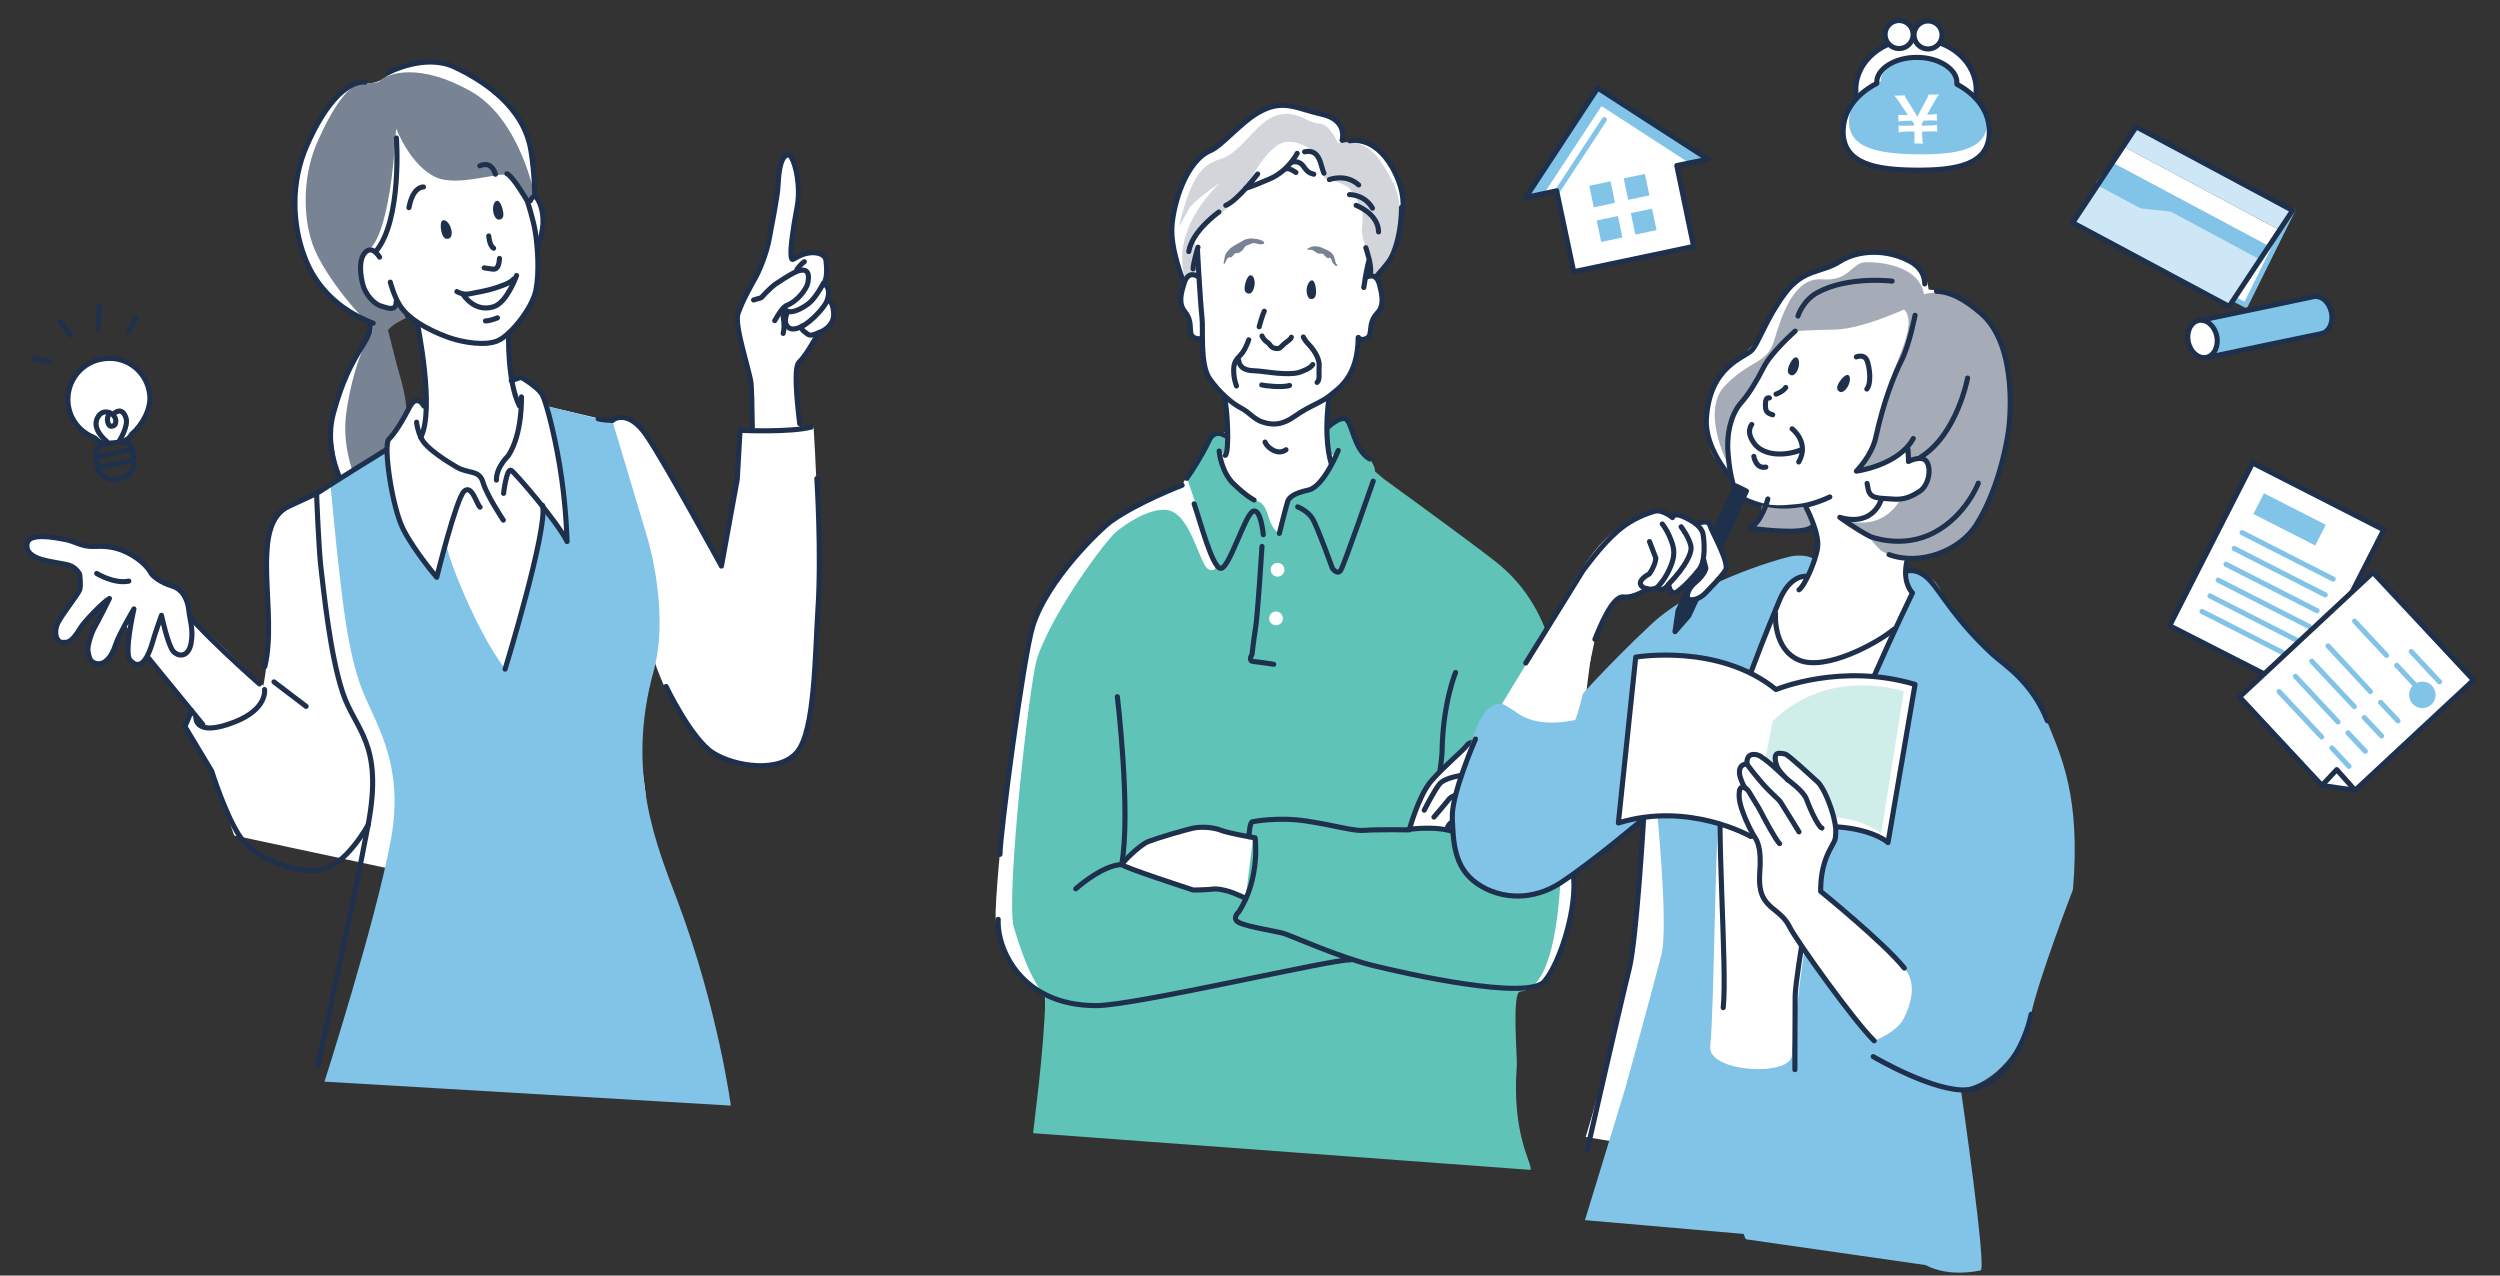 <svg version="1.1" id="レイヤー_1" xmlns="http://www.w3.org/2000/svg" x="0" y="0" viewBox="0 0 980 500" style="enable-background:new 0 0 980 500" xml:space="preserve"><rect x="0" y="0" width="980" height="500" fill="#333333" stroke="none"/><style>.st0{fill:#fff}.st3{fill:none;stroke:#1e304b;stroke-width:2;stroke-linecap:round;stroke-linejoin:round;stroke-miterlimit:10}.st4{fill:#788393}.st5{fill:#1e304b}.st6{fill:#fff;stroke:#1e304b;stroke-width:2;stroke-linecap:round;stroke-linejoin:round;stroke-miterlimit:10}.st7{fill:#a5acb7}.st8{fill:#81c4e8}.st11,.st12{fill:none;stroke:#81c4e8;stroke-width:2;stroke-linecap:round;stroke-linejoin:round;stroke-miterlimit:10}.st12{fill:#fff}.st13{fill:#cde7f6}</style><path class="st0" d="M469.7 62.3c3.1-2.9 2.2-.4 10.3-7 8.1-6.6 13.4-14.8 21.8-14.1 8.4.7 18.3 3.5 21.8 6.6 3.5 3.1 2.2 8.6 2.2 8.6s7.3-2 9.7-.7c5.4 3.1 13.2 8 14.3 20.5 1.5 18.1-9.9 32.1-9.9 32.1s3.3 5.1 2 10.3-3.5 4.2-4 8.8c-.4 4.6-4.8 5.5-4.8 5.5S532 143 528.9 147s-7.9 7.7-7.9 7.7l-.9 12.8s7-6.4 8.6-2c.8 2.2 2.6 9.7 7 13.4 4.4 3.7-.1 6.2 2.2 9.2 4.6 6.2 67.6 60.8 67.6 60.8s18.9-40.7 32.4-42.9c13.4-2.2 26.4 1.3 26.4 1.3s-15.2 23.1-22 25.8-9.5.7-11.4 4.6c-2 4-5.7 9.9-6.8 16.7-1.1 6.8-2.6 19.8-2.6 19.8s40.7-39.6 52-43.8C684.7 226.2 711 219 711 219s3.1-6 1.1-11c-.7-1.7-4.3-3.7-8.8-5.7-1.6-.7-10.8-3.4-12.5-4-7.7-2.8-8.4-3.1-8.4-3.1s-3.6-7-4.6-8.6c-3.7-5.9-10.1-7.1-8.6-25.1.7-8.5 2.9-12.6 7.9-17.2 4.1-3.8 10.8-7.8 14.3-15.6 7.7-17.4 16.5-20.7 22.7-23.1 7.9-3.1 12.8-8.1 27.1-6.4 14.3 1.8 14.8 14.3 14.8 14.3s21.4.7 28.8 22.7c2.4 7.2 4.3 19.4 3.1 30.2-3.5 32.1-17.2 45.6-23.1 48.7s-17 4.2-17 4.2l-1.1 4.6s3.7-.9 10.1 2.9c6.4 3.7 8.4 20.9 16.7 29.7s14.1 9.7 23.6 22.9c9.5 13.2-34.6 138.7-34.6 138.7l-6.4 49.8-134.5-22.2s15-49.9 17.8-68.3c3.5-22.7 4.8-56.1 4.8-56.1l-26.9 21.4s-1.5 13.5-3.3 22.2c-2.1 10.3-4.8 16.3-7.3 19.2-4.6 5.3-13.7 4-13.7 4l-1.3 44.9-165.4 4-15.9-17.2-.7-28.9s-20.2-11.6-19.4-33.9 9.2-97.1 15.4-114.5 26.9-38.3 37-43.4 21.1-9.7 21.1-9.7 8.4-15.9 12.1-19.4c1.3-1.3 5.1-.4 5.1-.4l-.9-12.8s-8.1-9.2-8.4-13.7c-.2-4.4-.4-10.3-.4-10.3s-2.7 1-4.4-1.1c-1-1.2-.8-4.8-1.5-6.6-1-2.5-2.8-3-2.9-6.8 0-2.4 1.1-7.7 1.1-7.7s-6-16.6-4-26.2c3.1-13.3 7.1-19.2 10.1-22.1zM318.9 167.1l-5.3 1.1-.7-9.5-17.8 1.1-.4 9-4.6-.2-2 23.1-5.3 29.9s-28-50-34.8-56.8c-2.9-2.9-8.4.4-8.4.4l-24.2-5.7-3.7-6.6-7.3-5.3-3.5.7-2-17.2s7.7-7.9 9.7-12.6c2-4.6 2.6-20.9 2.6-20.9s1.8-7.3 1.8-13-3.7-8.4-3.7-8.4.9-9.2-.4-15.9c-2.6-13.2-11.8-26-30.6-34.1-12.3-5.3-22.5.7-22.5.7s-5.5 4.5-8.4 5.3c-4 1.1-9.8.4-13.7 3.7-6.6 5.7-21.8 25.5-17.8 52.6s29.1 38.3 29.1 38.3l-.2 4.8s-9 11.9-13.7 29.1c-2.8 10.3 2.2 26 2.2 26s-3.6 3.6-9.2 6.4c-12.7 6.3-17.5 7.6-18.3 16.3-.6 6.3-.3 27.9-.8 42.4-.4 11.4-1.8 17-1.8 17s-6.5-6.1-15.4-14.7c-15.5-15-38.1-35.5-44.3-30.1-2 1.7-3.2 4.4-3.8 7.9-.6 3.2 5.3 7.7 10.7 14.8 10.3 13.4 24.4 31.7 24.4 31.7l-2 6.3 10.1 17.2 8.9 25.6 177.7 38s-15.4-35.7-16.3-52.4c-.4-7.4-2.8-15.5-1.8-25.5 1.3-12.6 4.8-29.5 4.8-29.5s6.3 22.1 21.8 36.1c7 6.4 19 7.1 29.5 4 6.8-2 10.4-15 11.9-31.9 3.6-38.4-.5-99.2-.5-99.2zm-161.4.7-6.4-40.5 7.7-4 4.4 3.5s3.1 16.5 3.3 21.8-.2 9.2-.2 9.2l-8.8 10z"/><path d="M524.4 56.1s-3-7.6-7.4-7.7c-4.4-.1-8.7-5.5-16.5-3.2-7.8 2.3-14.1 14.6-21.4 16.9-7.3 2.3-11.7 5.3-16.9 26.3-.2 1 4.3-7.2 4.3-7.2s2.5-3.3 11.9-9.6c0 0-19.8 17.2-13.9 37.4 0 0 3.1-1.8 5.4-.3l-.9-9.3s-2.4-5.2 2.2-9.9 14.2-9.4 17.2-15.8c3-6.3 9.9-17.8 16.1-18.1 6.2-.3 12.7 4.6 13 7.2s1.6 7 1.6 7 7.3 1.8 9.8 4c0 0 4.9 6.4 5.2 10.4s-.6 4.1-.1 7.7c.4 3.6 4.7 13.2 3.9 14.3-.7 1.1.4 3.4 5.2-2.3s8.5-22.2 2.8-32.7-9.7-17-21.5-15.1z" style="fill:#d2d6db"/><path d="M600 458.6c.7-2.8-7.5-13.5-5.4-41 .2-3.2-2-28.6 1.3-28.9 21.6-1.8 15.6-85.4 15.8-100.1.2-16.2.2-48.4-25.5-68.5-11.5-9-43.8-32.4-43.8-32.4l-3.4-2.9c.2-1.8-2.1-5-2.1-5-6.2-3.4-6.8-14.2-9.3-15.6-2.5-1.3-7.3 3.4-7.3 3.4l.2 9.6s2.3 2.8 4.1-.7c0 0-5.7 14.2-11.7 15.5-6 1.3-7.6 3-8.1 4.4s-3.3 12.6-3.3 12.6-2.5-.6-4.2-6.3c-1.7-5.7-3.2-5.8-5.6-6.8 0 0-2.8-1.4-7.9-6.2-5.1-4.9-5.8-13-5.8-13s2.7 2.8 2.9.3-.5-6.3-.5-6.3-4.2-3-6.4 2c-2.3 4.9-6.6 11.9-8.7 14.7L477 222s-1.1 2.6-3.5 1c-3.5-2.4-6.9-22.1-16.2-23.1-6.9-.7-16 5.4-19.9 8.7-4 3.3-24.7 31.1-30.8 49.3-3.2 9.6-12.4 94.7-9.2 105.5 4.7 15.8 8.4 22.4 12.4 27.3-.5 21.7-4.8 51.9-4.8 53.5" style="fill:#5fc3b7"/><circle transform="matrix(.09 -.996 .996 .09 233.329 701.946)" class="st0" cx="500.7" cy="223.3" r="2.7"/><circle transform="matrix(.09 -.996 .996 .09 213.761 718.698)" class="st0" cx="500.1" cy="242.4" r="2.7"/><path class="st3" d="M534.6 112.7c.6-4 1.2-7.5 1.9-10.1M469.4 98s1 19.2 1.8 26.7c.5 4.4-.9 18.3 3 23.8s8.7 9.6 12.2 11.4 5.1 4.5 8.7 5.6c3.6 1.1 7.2 1.4 12.7-2.5 5.5-3.9 10.4-5.3 13.6-8 3.2-2.7 10.9-7.2 11-22.6"/><path class="st4" d="M494.9 94.4s-1.2-.6-2.3-.7-1.9-.3-2.7-.2c-2.2.3-2.3.7-4 1.6s-2.8 1.6-3.3 2-2.3 2-2.5 3.6-.8 2.6-.2 2.7c.5 0 .7-2.1 1.9-2.5 1.1-.4.5.6 1.7-.9s.8-.2 2.5-1.1c1.7-.9 1.5-2.1 2.6-2.6 1.1-.4 2.5-1.3 3.7-.9.9.3 1.7.5 2.7.3 1.4-.4-.1-1.3-.1-1.3z"/><path class="st3" d="M494.7 131.7s.6 1.5 2 2.4 1.3 2.3 3.5 2.5c1.7.2 1.9-.7 3.2-1.8 1.3-1.1 2.5-1.7 2.8-2.6M489.5 133.2s-.6 2-2 4.4c-1.4 2.3-3.8 3.2-3.9 7-.1 3.8 1.1 6.7 1.1 6.7M510.9 132.1s.6 1.4 2.1 2.9 4.3 5.2 4.1 8.3c-.2 3.2.4 5.6-.8 6.6"/><path class="st3" d="M485.6 141.4s0 3.7 5.5 3.9c3.1.1 6.1.7 9.7 1s6.5.2 8.1-.2c1.6-.5 4.8-1.7 5.7-3.2M494.6 150.9c.4.2 7.9 1.2 10.9.2M469.9 108.6s-4-3.2-5.7 2.4c-1 3.3-2.5 7.7.2 11.1 4.2 5 .2 9.6 4.7 10.6 1.7.4 2.1-.5 2.1-.5M535.2 108.9s4.2-2.9 5.6 2.8c.8 3.3 2.1 7.9-.9 11-4.5 4.7-.8 9.6-5.3 10.3-1.7.3-2.1-.7-2.1-.7"/><path class="st4" d="M512.6 97.5s2.2-1.8 5.3-.5 4.4 1.8 5.1 3.8c.7 1.9.2 2.2 1.3 3.1 0 0-.3.8-1.1 0s-.9-1-1.1-1.7c-.3-.7-.8-1.6-1-1.2-.2.3-.5.5-1.5-.4-1-1-.5-1.1-1.7-1.2-1.2 0-1 .2-2.2-.6-1.2-.8-1.4-1-2.2-.9-.9 0-1.3.2-.9-.4z"/><path class="st3" d="M521.1 70.4s6.4-2.5 11.5 2.1M529 76.3s5.8-.2 9 5.3M531.6 80.5s8.7 3.2 8.8 10.4M535.4 97.1s2.5 7.1 1.8 10.3M488.4 73.7s.4.3 9.4-3.6c7.2-3.1 10.7-10 10.7-10"/><path class="st3" d="M493 68.2s-7.8 10.4-12.5 12.3M477.8 83.1s-10.6 7.5-11.8 15.5M469.6 96.9s-2 6.8-1.9 8.5M519 67.9c-1.4-2.7-1.3-9.7-7.6-8.4M515 68.3c-.8-.4-2-.1-3.9-2.9-1.9-2.9-4.7-1.8-4.7-1.8M549.4 81.3c0 8.7-2.3 17.8-5.3 21.6-2.9 3.8-4.7 5.3-4.7 5.7"/><path class="st3" d="M526.1 55s2.4-7.9-7.9-10.2c-10.3-2.3-15.4-6.4-25.4-.4-6.7 4-14 12.8-18.2 14.6-9.7 4-14.7 21-15.2 29.9-.6 8.9 4.5 21.4 4.5 21.4M529.1 55.2s9.4-2.4 16.7 10.5c5.7 10.1 4 17.3 4 17.3"/><path class="st3" d="M508 67.6s-2.8-2-3.8-1.4"/><path class="st5" d="M491.8 111.6c-.2 2-1.2 3.6-2.2 3.5-1-.1-1.9-.6-1.7-2.6.2-2 1.3-4.7 2.3-4.6 1.1 0 1.8 1.7 1.6 3.7zM515.9 114.9c-.2 2-1.1 2.4-2.1 2.3-1-.1-1.7-1.8-1.6-3.8.2-2 1.2-3.6 2.2-3.5s1.6 3 1.5 5z"/><path class="st3" d="M493.6 128.1s1.1-4.3 2-6.1M479.8 155.3c1.4 3.7 2.2 22.2.5 23.2M521 155.7c-1.6 11.4-.8 20.9.9 26.2M477.9 176.8s.7 8.2 5.8 13c5.1 4.9 7.9 6.2 7.9 6.2"/><path class="st3" d="M524.6 176.6s-5.7 14.2-11.7 15.5c-6 1.3-7.6 3-8.1 4.4s-3.3 12.6-3.3 12.6"/><path class="st3" d="M508.7 198.7s3.9 1.5 5.8 4.6c1.9 3.1 7.8 19.5 7.8 19.5s2 2.8 3.3.7 12.7-34.9 12.7-34.9M495.2 209.6s-.9-10.4-4-9.2c-3.1 1.2-9.4 22.7-12.7 22.4-3.3-.3-8-18.4-10.4-25.3M480.3 170.8s-4.2-3-6.4 2c-2.3 4.9-6.6 11.9-8.7 14.7M520.3 167.7s4.8-4.7 7.3-3.4c2.5 1.3 3.1 12.1 9.3 15.6M463.4 190.2s-17.3 6.6-27.8 14.1c-4.2 3-25.2 23-30.8 41.3-3.7 12.1-12.9 82.3-12.8 89.3M494.7 214.2s-1.7 27.5-2.6 32.5c-.8 5.1-1.3 9.8-1.3 9.8s-1.7 2.6.5 2.8c2.2.2 8 1.1 8 1.1M495.9 173.3s.6 1.9 3.4 3.3 4.8-.3 4.8-.3"/><path class="st6" d="M574.3 328.2s1.6-1.9 3.4-2 7.5-.4 7.1-3.8-6-2.2-6-2.2c1.2-.5 5.7-1.4 7.9-2.5s5.2-1.9 5.6-4.5c.4-2.6-2.8-4-2.8-4 5.1-5.8-.1-5.6-2.6-5.8s-14.2.6-14.2.6l3.2-3.2c.7-.8 2.9-4.9 2.8-7.8-.1-2.8-2.8-2.2-3.8-.7-1 1.6-9 8.2-13.9 13.9s-8.5 18.9-8.5 18.9 14.7-2.2 21.8 3.1z"/><path class="st3" d="M574.3 328.2s9.3 6.1 10.1 11M572.6 304s-6.2.9-8.2 3.2-6.1 10.4-6.1 10.4M589.5 309.3s-3.2-.4-9.8.8c-6.6 1.2-10.1 1.1-11.9 3.4-1.8 2.3-5.7 6.8-5.7 6.8M579.9 320.2s-10.5-.6-12.4 3.9"/><path class="st6" d="M491.2 328.3s-9.8-1.7-12.5-2.8c-2.7-1.1-7-1.5-10.3-1-3.3.6-15 4.1-18.3 5.4-3.3 1.3-10.1 8.1-10.3 9-.1.9 28 10 28 10s6.3-.1 7.8-.4c1.5-.2 5.3.4 9 2l3.7 1.6"/><path class="st3" d="M552.4 325.3s-13.1-.2-17.4.2c-4.3.4-11-1.8-22.5-3.6s-21.4.2-21.4.2-.7-.2-1.1 2.1c-.4 2.2-.4 3.8-.4 3.8"/><path class="st3" d="M492 328.4s2.2 16-6.5 29.2c0 0-2.9 2.5.3 4.1 3.2 1.6 14.7 3.4 17.4 4.2s21.5 9.2 34.7 12.5c13.2 3.3 61 14 67.5 6.3s13.1-29.9 11.3-42 1.4-53.1 1.4-53.1M570.6 263.6s-5 11.9-5.3 30.8c0 2.2-.8 7.5-.8 7.5M438 273.1s5.4 45.2 1.7 65.8M391.3 360.4c-.6 11.5 9 33.9 38.5 33.8 15.1 0 94-18.6 99.5-17.9M421.7 348.4s10.3-9.3 18.1-9.5"/><path class="st7" d="M746.4 121.3s-16.6 7.7-27.1 7.9c-10.5.1-15.6.7-15.6.7s-11.4 11-13 15.4-10.4 14.1-11.6 18.5-1 19.8-1 19.8-11.9-21.9-2-32.3 16.7-8.5 19.4-17.9c2.8-9.4 7.6-24.7 18.6-23.9 11 .9 11.5-6.5 17.2-6.7 5.8-.2 21.1 1.4 22.9 12.6 0 0 6.4-2.8 16.3 3.3s17.5 17.9 17.6 36.8c.1 18.9-6.6 48.1-20.5 58.1s-27.7 3.6-29.5 2.7c-1.8-.9-6.2-6.7-6.2-6.7s-9.4-5.1-10.6-6.5c0 0 14.3 6.9 23.2-6.5 0 0 10.5-2.4 11.4-7.8.9-5.4 1.2-10.3-7.7-7.6v-6.5s-11.9 9.5-20.3 10.3c0 0 7.6-5.5 11.6-29.7 1.5-10.9 13-27.7 6.9-34z"/><path class="st8" d="M803.2 284.6c-6.1-15.6-16.3-25.7-22.3-28.3-6-2.6-19.7-23.7-24.3-28.7-4.6-5-8.7-3.8-8.7-3.8.2 4.6 1.7 8.5 1.7 8.5s-29 59.6-33.4 82.2c-4.5 22.7-13.6 90.5-13.8 99.1s-33.1 6.9-32-3.5c1.7-15.2 1.8-89.3 4.5-108.5 2.6-19.1 21.1-62.7 22.4-66 4.3-10.7 10.7-9.8 10.7-9.8l2.8-6.8s-3.2-2.1-9.2-.8c-6 1.3-37.8 10.9-54.5 26.7-16.8 15.7-31.7 32.5-31.7 32.5l-26.8-1.3c-6.8-1.6-10.8 11.9-10.8 11.9s-8.9 23.3-8.5 32.5c.4 9.3.5 19.5 9.8 25.8 9.3 6.4 22.1 6.6 32.9-.5 13.1-8.7 37.4-29.3 37.4-29.3s4.7 46.2 1.9 57.6C648.4 385.7 637 427 637 427l-15.7 51.3 62.2 5.4c.3.9.6 1.6.9 2.1l70.4 10.1c9.6 5.1 21.5 2.1 21.5 2.1 2.9 1.6-7.7-71.3-7.7-71.3 13-1.2 25.1-16.4 27.6-29.1 2.5-12.7 16.4-48.9 16.4-48.9 3.1-36.3-4.8-52.5-9.4-64.1z"/><path class="st3" d="M622.2 450.8s13.5-59.3 16.4-70.8c2.9-11.4 5.7-59.1 5.7-59.1s-19.3 16.4-32.3 25c-10.8 7.2-23.6 6.9-32.9.5-9.3-6.4-9.4-16.6-9.8-25.8-.4-9.3 9.1-30.9 9.1-30.9M703.7 129.8s-9.3 8.2-12.3 14.1-5.9 10.6-8.9 14c-3.1 3.4-5.9 10.6-5.1 19.8.7 9.3 2.6 15.6 4.6 17 2 1.4 8.3 3.8 12.2 4.2s6.5 0 10.2-.3c3.7-.3 8.5-1.7 12.9-3.8M748.1 180.9s5.5-2.9 7.3.3.4 9.3-2.9 11.4-6.1 3.5-11 3c-4.9-.4-8.4.1-9.2-3.9l-.4-2.2M750.7 123.6s-2.2 11.5-5.3 17.7-7 16-10.1 30.2c-1.6 7.2-7.6 13.2-7.6 13.2s16.5-2.2 22.3-12.8M747.9 176.2c.3 3.7.2 4.6.2 4.6M771.3 148.2s-4.1 22.1-18.4 31"/><path class="st3" d="M737.5 195.6s-2.8 11.1-16.3 7.2c0 0 6.1 4.5 11.9 7.5 0 0 12.5 5.1 25-1.5 12.6-6.6 17.4-19.4 17.4-19.4"/><path class="st3" d="M740.5 217.4c12.2 4.5 27.8-1.5 34.2-11.7 10.1-16 12.7-37.4 12.7-37.4s4.5-32.3-10.9-45.5c-6.6-5.7-12.2-8.5-17.4-8.6M754.5 111.3s.4-5.5-5.7-8.8c-9.1-5-20.4-4.6-27.6 0s-14.2 2.7-21.5 12.5c-7.3 9.8-10.2 19.1-12.9 22.2-2.7 3.1-16.6 5.9-17.9 27-.7 11.3 9.1 22.3 9.1 22.3"/><path class="st3" d="M741.7 110.2s-17.3-2.1-29.3 4.5c-5.8 3.2-7.6 9.2-7.6 9.2"/><path class="st7" d="M710.1 206.7c-2.8 4.4-24.3.3-24.3.3 4.8-2 4.8-8.8 4.8-8.8s6.7 2.4 17.2.3c0 0 3 7 2.3 8.2z"/><path class="st3" d="M693 195.6s-2.4 9.4-7.2 11.4c0 0 20.3 3 24.3-.3"/><path class="st3" d="M707.8 198.5s5.5 10.3 4.7 16.1c-.8 5.8-5.4 15.5-7.3 16.6M747.7 219.3s-2.5 7.8 1.9 13.1M749.7 232.4s-29 59.6-33.4 82.2c-4.5 22.7-12.4 67.2-12.6 75.8-.1 8.6-.1 28.9-.1 28.9"/><path class="st3" d="M708.1 225.9s-6.4-.9-10.7 9.8c-1.3 3.2-19.8 46.8-22.4 66s2.2 78.1.5 93.3"/><path class="st3" d="M696 240.5s-1.1 14 9.3 18.3c10.4 4.3 30.5-6.6 37.2-12.2M796.2 397.6c-2.6 12.7-11.7 28.5-24.8 29.6-13 1.2-37.1-13-37.1-13M747.9 223.8s4-1.3 8.7 3.8c4.6 5 9.8 15.2 24.3 28.7 4.8 4.4 15.6 10.8 21.7 26.3"/><path class="st6" d="M641.2 257.6s32.5-5.6 55 12.7c0 0 25.5-10.7 54.5-2l-10.6 62s-13.1-12.5-53.8-2.4c0 0-24.2-13.9-51.9-5.3l6.8-65z"/><path d="m694.9 282.7-8.6 43.9s25.9-6.7 32.5-6.3c12.3.9 18.6 6.4 18.6 6.4l8.9-55.7c0 .1-29-10.2-51.4 11.7z" style="fill:#cfede9"/><path style="fill:#1e304b;stroke:#1e304b;stroke-width:2;stroke-linecap:round;stroke-linejoin:round;stroke-miterlimit:10" d="m662 241.4-5.4 6.2 1.2-8.2 22.7-48.9 4.1 2z"/><path class="st6" d="M665.8 205.2s3.7-1.8 4.5.8c.8 2.6 7.8 14.7 6.1 17.5-1.7 2.8-6.9 7.9-7.7 8.8-2.3 2.6-5.9 3.4-7.1 2.4 0 0-1.1-2.8 2.9-6.3 4-3.4 4.2-5.7 4.2-5.7l-1-3.9"/><path class="st0" d="M746.5 379.5c-8-10-32.8-30.1-32.8-30.1s-.2-5.8 1.5-11.2c1.6-5.4 4.1-7.7 4.3-10 .2-2.3.3-3.9-.7-7.9s-3.8-11.6-6.4-13.9c-2.6-2.3-11.3-10.5-12.6-10.8s-3.2-.7-3.7.4c-.6 1.1.1 4.2 1.3 5.9 1.2 1.7 3.4 3.8 3.4 3.8s-9.1-9.1-12-9.8c-2.5-.6-4.2.3-4 3.6 0 0-3.3-.3-2.9 3.9.3 2.3 2.1 5.5 2.1 5.5s-2-1.3-2.2 1.6c-.3 3 .6 5.8 1.6 8.4.9 2.6 3.3 7.6 4.7 9.6 1.6 2.5 2 6.4 1.9 10.3-.1 3.9-1.1 9.4 1.6 13.7s7.1 5.2 9.9 10.8 25.5 37.3 33.2 44.7c0 0 8.7-3.3 11.5-8.6 6.1-12.2 2-17.8.3-19.9z"/><path class="st6" d="M746.5 379.5c-8-10-32.8-30.1-32.8-30.1s-.2-5.8 1.5-11.2c1.6-5.4 4.1-7.7 4.3-10 .2-2.3.3-3.9-.7-7.9s-3.8-11.6-6.4-13.9c-2.6-2.3-11.3-10.5-12.6-10.8s-3.2-.7-3.7.4c-.6 1.1.1 4.2 1.3 5.9 1.2 1.7 3.4 3.8 3.4 3.8s-9.1-9.1-12-9.8c-2.5-.6-4.2.3-4 3.6 0 0-3.3-.3-2.9 3.9.3 2.3 2.1 5.5 2.1 5.5s-2-1.3-2.2 1.6c-.3 3 .6 5.8 1.6 8.4.9 2.6 3.3 7.6 4.7 9.6 1.6 2.5 2 6.4 1.9 10.3-.1 3.9-1.1 9.4 1.6 13.7s7.1 5.2 9.9 10.8 25.5 37.3 33.2 44.7"/><path class="st3" d="M683.9 308.7s1.1.6 1.9 2c.8 1.5 3.4 5.4 4.6 7.8 1.2 2.4 5.9 11.1 7.2 12.2M684.7 299.3s.8 1.5 5.2 6.7 7.1 6.9 8.2 8.6c.8 1.2 7.1 11.5 7.1 11.5M700.7 305.6s6.3 4.5 7.4 7.6c1.1 3.1 4.6 11 6.1 11.4M702.5 168.1s7 5.3 2.6 13"/><path class="st3" d="M686.7 166.4s-2.6 2.8 1.1 7.6 12.2 4.9 18.6 2.2M687.5 178.9s.7 5 4.7 4.2M693.6 156s-1.3-.6-1.5 1.7c-.3 3.7.6 4.2 2.8 4.9"/><path class="st5" d="M724.5 151.2c-.9 1.8-2.4 2.9-3.3 2.4-.9-.5-1.5-1.3-.6-3.1s2.9-3.9 3.9-3.5c.9.6.9 2.4 0 4.2zM705 144.1c-.5 1.9-1.8 3.3-2.8 3-1-.3-1.7-1-1.2-2.9s2.1-4.4 3.1-4.1c1.1.2 1.4 2 .9 4z"/><path class="st3" d="M696.2 154.5s2.7-.9 3.8-2.6M727.7 139.9s3.1-1.3 4.2 1.5c1.1 2.9 1.7 8.9-.1 11.1"/><path class="st0" d="M645.8 230.8s-5 3.7-9.4 3.2-9.4 12.2-11.2 16.6c0 0-5.4 26.7-7.7 31.6 0 0-13.6 3.5-22.1-2.3-7.9-5.4-6.8-3.7-6.8-3.7l32.1-52.7c5.6-7.4 9.8-12.3 14.7-16.3 4.9-3.9 10.3-5.9 13.3-6.7 3-.8 6.9 2.5 6.9 2.5s.4-2.1 4.2-.4c3.8 1.7 7.3 4 7.8 6.9s1.1 10.5-1.6 13.9c-4.9 6.2-8.6 8.7-8.6 8.7s-2.4 1.9-3.3-2.8c0 0-2 2.4-3.3 1.8l-1.3-.6s-2.8 1.4-5.4-.2c-2.6-1.6 0-4 2.4-5.2 0 0 2.3-3 2.6-6.2l-2.5-6.5"/><path class="st3" d="m598.1 259.9 22.6-36.5c5.6-7.4 9.8-12.3 14.7-16.3 4.9-3.9 10.3-5.9 13.3-6.7 3-.8 6.9 2.5 6.9 2.5s.4-2.1 4.2-.4c3.8 1.7 7.3 4 7.8 6.9s1.1 10.5-1.6 13.9c-4.9 6.2-8.6 8.7-8.6 8.7s-2.4 1.9-3.3-2.8c0 0-2 2.4-3.3 1.8l-1.3-.6s-2.8 1.4-5.4-.2c-2.6-1.6 0-4 2.4-5.2 0 0 2.3-3 2.6-6.2l-2.5-6.5"/><path class="st3" d="M645.8 230.8s-5 3.7-9.4 3.2-9.4 12.2-11.2 16.6M649.5 230.4s2.8-2.7 4.7-6.8c1.9-4.1 2.7-7.1 1-11.5-1.6-4.4-3.6-6.7-3.6-6.7"/><path class="st3" d="M659 206.5s3.5 4.6 3.9 8.1c.2 2.1-1.8 7.2-8.9 14.5M76.8 281.3s-.5 7.9 15.2 1.7c13-5.1 11.7-12.7 11.7-12.7M107.4 267.3l12.6 9.6"/><path class="st4" d="M152.1 129.4c1.9-2.5 7-4.7 7-4.7l-2.7-5.2s-1.8 2-5.3 1.4c-3.4-.5-9-4-9.7-10.3s-1.4-10.5 1.7-11.7c3.1-1.2 9.7-8 12.2-48.5 0 0 5.6 14.7 15.8 19.2 8.4 3.7 25.7-2.5 27.6-.9s8 10.7 8 10.7.9-3.3 3.2-1.4c0 0-5.5-31-25.3-42.2s-32.7-7.5-36.2-3.6l-5.4.7s-6.7-4.2-18.7 23c-6.2 14.2-5.4 31.5-1 41.8 5 11.8 18.6 27.5 21 28.5 0 0 4.5.2 0 7-3.8 5.7-7.2 18.4-8.6 29-2.7 20.9 10.7 39.1 10.7 39.1s6.5-4.6 11.1-22.3 0-28.5-1.8-35.4l-3.6-14.2z"/><path class="st3" d="M157.5 178.5c-4.6 17.6-16.1 22.6-16.1 22.6s-16.2-18.7-10.7-39.1c3.3-12.3 7.1-19.4 10.7-25.3 3.4-5.4 4.4-7.8 3.4-10.2"/><path class="st0" d="M166.2 159.2s-2.8-5.2-5.7.5c-2.9 5.7-5.9 10.3-8.1 12.5-2.2 2.2 1.2 26.6 5.7 35.3 4.5 8.8 13.1 18.8 13.1 18.8s7.6-30.7 10.7-33.7c3.1-3 5.1 5.5 6.3 6.2"/><path class="st8" d="M127.2 424s19.8-61.8 25.9-94.1-7.3-47.5-12.3-62.7c-5-15.1-6.8-35-7.8-43s-3.5-34.6-3.5-34.6c6.4-4.3 21.9-13.4 21.9-13.4s3.2 20.6 4.7 27.6 15.1 22.4 15.1 22.4l4-16.2c-4.2-1.9 10.9 37.1 22.8 52.2 0 0 16.8-54.9 14.7-64.2l9.6 14.1s-2.1-30.8-8.2-53c0 0 18.3 4.5 20.4 5.1 2.1.5 5.5.6 5.5.6s9.3 30.9 13.6 45.4c4.3 14.5 7.2 36.4 2.7 52.6-11.2 40.2 1.2 68.8 9.5 90.9 15.7 42 20.7 79.7 20.7 79.7"/><path class="st6" d="M313.5 166.1c-1.4-11.3-2.2-22.2-.3-24.1 3.9-3.8 7.1-11.3 8.1-11.7s5.8-2.5 5.5-7.6-2.5-5.1-2.5-5.1c1.7-5.4-1.5-6.4-1.5-6.4 1.6-2.1 1.3-6 1-9-.3-3-4.9-3.9-8.9-2.5s-4.5 3.4-4.8.6.7-10.4 2.4-19.3-1.4-20.6-3.6-20.3c-2.3.3-3.6 4.4-3.9 12-.2 4.3-2.3 14.5-3.4 20.6s-3.9 12.8-5.6 15.8c-1.7 3.1-4.8 8.4-6.7 13.8-1.6 4.6 4.6 22.6 5.1 27.3.2 1.7.4 8.7.5 17.3"/><path class="st3" d="m295.4 117.6 3-.9s3.5-3.9 5.7-5.4c4.5-3 7.8-5 9.6-5.3 1.8-.4 3.9 0 3 4.8-.5 2.6-4.3 7.5-8.5 9-1.7 1.1-2.8 3-4.5 5.9"/><path class="st3" d="M306.7 122.3s1.2 5.5.3 8.4M322.7 111.2s-2.9 5.5-5.5 7.6c-2.6 2.1-5.6 3.4-7.3 3.4-1.7.1-2.4-1.3-2.4-1.3"/><path class="st3" d="M308.6 122.6s-1.3 2.6-.4 4.6c.9 2 2.9 2.4 6.3.7 3.9-2.1 8.9-7.7 9.8-10.2"/><path class="st3" d="M314.4 127.8s-.7 1.1.9 2.2c1.7 1.1 1.6 2.3 5.9.3M312.4 105.6s1.3-1.9 2.9-3"/><path class="st6" d="M101.7 268.1s-25.5-22.3-32.5-32.7C62.2 225 50.9 249 50.9 249s21.6 26.5 28.6 35"/><path class="st6" d="M59.1 224.5s-1.6-3.4-7.2-6.8c-5.6-3.3-9.9-3.7-14.9-3.5-5 .2-7.1-1.8-11.3-2.7-4.2-.8-14-2.7-15 1.3s3 5.7 5.6 6.5 7 1.4 9.8 2c2.9.6 4.3 2.4 5.1 3.7 0 0 .6 4 .1 6s-7.9 10.8-9 14.1c-1.2 3.4 0 6.6 2 6.7 2.1.1 3.6.4 7.2-5.6 1.4-2.4 9-10.3 11.4-11.6 0 0-4.2 8.5-5.7 11.1-1.3 2.1-3.1 7.7-2.7 9.6.4 1.9.5 4.2 3.2 4.8 2.6.6 5.6-1.2 7.7-7.6 1.2-3.7 6.3-12.4 7.1-13.8 0 0-4 17.4-1.5 20.1 4.5 4.9 7.3-2.1 8.7-6.7 1.3-4.6 2.8-8.5 3.6-10.9 0 0 2.5 11.7 4.6 14.1 2.2 2.4 6 2.2 7-3.1s-.5-9.3-.9-13.1c-.4-3.7-2.2-8.1-6.6-9.4s-7.8-4-8.3-5.2z"/><path class="st3" d="M37.9 224.8s6.8 4.2 12.6 3M148.8 100.8s-2.8-4.8-5.6-1.9-1.9 9.3-.9 12.9c1 3.6 4.3 7.4 7.1 8.2 2.8.8 5.9 2.2 5.9-1.8"/><path class="st3" d="M155.4 54.1s2.3 32.1-8.1 44.5M198.7 68.1c2.5 1.1 8 10.7 8 10.7s2.4 7.2 3.2 12.5 1.6 15.1.2 22.3c-1.4 7.2-9.7 17.4-14.6 19.8s-13.8.8-18.7-.8-15.3-6-19.6-12.2c-2.7-3.8-4.2-9.8-4.2-9.8"/><path class="st3" d="M207.9 78.7s1.2-3.2 2.8-.7 2.6 6.9 2 11.3c-.6 4.4-2 7.9-2 7.9M152.3 28.4s14.1-7.5 25.7-2.2c11.6 5.4 27.3 15.7 30.1 32.7 1.5 9.2 1.5 17.6 1.5 17.6M146.3 126.7c-2.4-1.1-19.5-6.6-26.8-25.7-5.1-13.3-5.5-29.6.7-43.8 11.9-27.2 22.8-25 22.8-25M166 73.3s-4.1-.4-5.7 8.1M188.1 65s4.4-2.4 6.1 3.3M189.8 105s2.1.3 3.3.5c1.3.1 1.7-.4 2.2-1.4.4-1 .5-2.8.5-2.8M201.3 109.4c-1.1 1.6-5.6 3-7.8 3.7s-6.7 1.6-9.5 2.1c-2.7.5-4.9-.9-4.9-.9"/><path class="st3" d="M202.5 108s-3.7 10.5-8.9 12.2c-5.8 1.9-10-1.7-12.1-4.8M190.3 125.8s1.5.1 4.7-1.2M163.6 126.8s7 33.8 1.3 44.7M199.4 130.6s-.7 18.6 4.2 28.5"/><path class="st3" d="M204.4 155.6s.5 14.5-5.2 23.1c0 0-4.7 4.4-4.6 9.5"/><path class="st3" d="M197.4 193.4s1.2-10.2 3-9c1.8 1.2 18.3 20.4 21.9 27.9 0 0-.3-11.8-2.1-24.5-1.7-12.7-5.9-30.6-7.9-33.5s-8-6.4-8-6.4l-3.9 1.3M166.2 159.2s-2.8-5.2-5.7.5c-2.9 5.7-5.9 10.3-8.1 12.5-2.2 2.2 1.2 26.6 5.7 35.3 4.5 8.8 13.1 18.8 13.1 18.8s7.6-30.7 10.7-33.7c3.1-3 5.1 5.5 6.3 6.2M151.4 176.3s-20.9 12.9-27.3 17.2c0 0 .8 21.9 1.8 29.9s3.4 32.8 8.4 48c5 15.1 16.1 19.7 10 52s-19.7 94.3-19.7 94.3M234.5 164.2c2.1.5 5.5.6 5.5.6"/><path class="st3" d="M198 262.3s16.8-54.9 14.7-64.2M124.1 193.4s-6 2.9-10.7 5c-16.2 7.2-4.3 41.4-9.6 62.9M75.1 278.6l-2.6 6.2L83 302.3s5 16.1 10.7 25.1 21.3 14.8 31.5 13.7c10.1-1.1 19.2-17.9 19.2-17.9M320.2 187.6s1.9 29.3.4 51.8c-1.1 17.5-1.2 46.5-7.9 55.1-6.7 8.7-24.5 6.1-33.1.7-8.6-5.4-18.5-26.1-18.5-26.1M240 164.8s6-5.2 13.7 6.3c7.7 11.5 29.1 50.8 29.1 50.8l6.2-34 1.1-19.2s19.9.9 27.9-1.3M197.3 203.9s-6.6-9.9-8-14.9c-1.4-4.9-5.7-3.2-10.3-5.9-4.6-2.7-10-6.3-12.6-9.4s-3.1-8.2-3.1-8.2"/><path class="st5" d="M176.7 89.3c.7 2 .4 3.8-.7 4.2-1 .3-2 .2-2.7-1.8s-.8-5 .3-5.3c1.1-.4 2.4.9 3.1 2.9zM197.3 83.4c.2 2.1-.6 2.6-1.7 2.7-1.1.1-2.1-1.5-2.3-3.5-.2-2.1.5-3.8 1.6-3.9s2.1 2.6 2.4 4.7z"/><path class="st3" d="M191.6 92.5s.2 3.7 1.9 4.8"/><path class="st0" d="m626.3 34.5-28.2 42.9 12.1-2.6 6.7 31.7 47-9.9-6.6-31.7 12.2-2.5z"/><path class="st8" d="m662.2 63.9 7.3-1.5-43.2-27.9-28.2 42.9 7.2-1.6 22.5-34.2z"/><path class="st11" d="m610.2 75.4 18.7-28.5"/><path class="st3" d="m626.3 34.5-28.2 42.9 12.1-2.6 6.7 31.7 47-9.9-6.6-31.7 12.2-2.5z"/><path transform="rotate(-11.875 627.908 76.212)" class="st8" d="M623.8 71.9h8.5v8.6h-8.5z"/><path transform="rotate(-11.875 641.364 73.386)" class="st8" d="M637.3 69h8.5v8.6h-8.5z"/><path transform="rotate(-11.875 630.766 89.817)" class="st8" d="M626.7 85.5h8.5v8.6h-8.5z"/><path transform="rotate(-11.875 644.221 86.99)" class="st8" d="M640.1 82.6h8.5v8.6h-8.5z"/><path transform="rotate(27.013 892.484 226.513)" class="st0" d="M863.6 190.7h57.7v71.6h-57.7z"/><path transform="rotate(27.013 892.484 226.513)" class="st3" d="M863.6 190.7h57.7v71.6h-57.7z"/><path transform="rotate(27.013 897.612 203.648)" class="st8" d="M883.9 199.1h27.2v9.1h-27.2z"/><path class="st11" d="m878.9 208.8 35.7 18.2M875.8 215l35.7 18.2M872.6 221.2l35.7 18.2M869.5 227.4l35.7 18.2M866.3 233.6l35.7 18.2M863.2 239.7l35.7 18.2"/><path class="st6" d="m923.2 309.8-13-1.9-32.3-34.7 52.3-48.8 39.4 42.2z"/><path class="st11" d="m912.6 253.2 16.6 17.9M933.2 275.3l6.8 7.3M906.2 259.2l16.7 17.8M926.8 281.3l6.8 7.2M899.8 265.1l16.7 17.9M920.4 287.3l6.8 7.2M893.4 271.1l16.7 17.8M914.1 293.2l6.7 7.2M923 243.5l12.5 13.4"/><path class="st3" d="m910.2 307.9 5.8-6.2 7.2 8.1"/><circle transform="rotate(-42.986 949.566 272.438)" class="st8" cx="949.6" cy="272.4" r="5.2"/><path class="st11" d="m945.2 255.4 11.1 11.9M939.5 260.8l11.1 11.9"/><ellipse transform="matrix(.009 -1 1 .009 709.106 786.239)" class="st6" cx="751.4" cy="35.2" rx="20" ry="23.6"/><path class="st0" d="M767.1 33v-.7c0-5.1-6.9-9.8-15.6-9.8-8.6-.1-15.7 4.5-15.8 9.5v.7c-7.9 4.1-13.1 10.6-13.2 18.7-.1 12.8 12.7 15.2 28.5 15.3 15.8.1 28.7-2 28.8-14.8.2-8.1-4.9-14.7-12.7-18.9z"/><path class="st8" d="M766.9 32.1v-.6c0-4.3-6.6-8.2-14.7-8.3-8.2-.1-14.8 3.8-14.9 8v.6c-7.5 3.4-12.4 8.9-12.5 15.7-.1 10.8 12 12.8 27 13 15 .1 27.1-1.7 27.2-12.5.1-6.8-4.8-12.4-12.1-15.9z"/><path class="st0" d="M750.4 56.2c.1-.9.1-1.9.1-3.1l-.1-1.6-3.6.1c-1.1 0-1.7.1-2.5.3l-.1-2.7c.8.1 1.4.1 2.5.1l3.6-.1v-.7l-.8-1.2-2.8.1c-1.1 0-1.7.1-2.5.3l-.1-2.7c.8.1 1.4.1 2.5.1h1.3l-3.5-5.2c-.7-1.1-1.4-2-1.8-2.4l4.1-.1c.2.7.5 1.2 1.2 2.3l3.7 6 3.3-6.2c.6-1.1.9-1.8 1.1-2.4l4.1-.1c-.3.4-1.2 1.8-1.6 2.5l-3.1 5.4h1.3c1.1 0 1.7-.1 2.5-.3l.1 2.7c-.8-.1-1.5-.1-2.5-.1l-2.8.1-.7 1.3v.7l3.5-.1c1.1 0 1.7-.1 2.5-.3l.1 2.7c-.8-.1-1.5-.1-2.5-.1l-3.5.1.1 1.6c0 1.4.1 2.1.3 3.1l-3.4-.1z"/><path class="st3" d="M767.1 33v-.7c0-5.1-6.9-9.8-15.6-9.8-8.6-.1-15.7 4.5-15.8 9.5v.7c-7.9 4.1-13.1 10.6-13.2 18.7-.1 12.8 12.7 15.2 28.5 15.3 15.8.1 28.7-2 28.8-14.8.2-8.1-4.9-14.7-12.7-18.9z"/><circle transform="matrix(.009 -1 1 .009 724.146 758.215)" class="st6" cx="744.8" cy="13.6" r="5.5"/><circle transform="matrix(.009 -1 1 .009 735.292 769.68)" class="st6" cx="756.1" cy="13.7" r="5.5"/><path class="st12" d="m898.7 82.5-18.4 37.1-4.8-2.5"/><path class="st13" d="m812.5 87.3 61.3 32.8 15.1-22.8-61.3-32.8zM898.7 82.5l-61.3-32.8-5.1 7.7 61.3 32.8z"/><path class="st0" d="m832.3 57.4-4.7 7.1 61.3 32.8 4.7-7.1z"/><path style="fill:#81c4e8;stroke:#81c4e8;stroke-width:2;stroke-linecap:round;stroke-linejoin:round;stroke-miterlimit:10" d="M886.1 100.7 851.3 82l-11.9-1.3-16.7-8.9 5.3-7 60.7 32.4z"/><path class="st3" d="m873.8 120.1-61.3-32.8 24.9-37.6 61.3 32.8zM46.3 187.8l-.8.1c-3.8.4-7.1-1.7-7.5-5.4l-.4-4c-.4-3.8 2.6-4.5 6.4-4.9l.8-.1c3.8-.4 6.9-.3 7.3 3.5l.4 4c.4 3.7-2.4 6.4-6.2 6.8z"/><path class="st6" d="M58.7 154.8c.6 5.6-3 11.9-7.1 15.4-.6.5-.5 2.8-7.1 3.4-6.9.6-5.6-1.3-8.1-2.3-5.2-2.2-9.1-7.1-9.7-13.1-.9-8.8 5.5-16.7 14.3-17.6 8.9-1.1 16.8 5.3 17.7 14.2zM38.3 179l13.1-2.9M38.7 183.3l13.2-2.9"/><path class="st3" d="M41.8 173s-5.8-4.5-3.7-9c1.3-2.8 3.4-2.7 4.7-2.3 1.2.3 2.6 1.8 2.6 3.3s-.6 2-1.8 2.1c-1.2.1-2-2.8-1.1-4.2"/><path class="st3" d="M44.8 162s3.1-2.9 4.6 1.9c1 3.1-2.5 8.7-2.5 8.7M13.4 140.6l6 1.2M23.5 126l4.1 5.3M38.9 119.7l-.5 9.2M50.3 130.1l2.8-5.2"/><path d="M906.8 116.3c-1.3.3-43.6 9.2-44.9 9.4-3.1.6-4.9 4.4-4 8.4s4 6.7 7.1 6.1c1.8-.4 43.2-9.1 44.9-9.4 3.1-.6 4.9-4.4 4-8.4-.9-4.1-4-6.8-7.1-6.1z" style="fill:#81c4e8;stroke:#1e304b;stroke-width:2;stroke-linecap:round;stroke-linejoin:round;stroke-miterlimit:10"/><ellipse transform="rotate(-11.875 863.208 132.974)" class="st6" cx="863.4" cy="132.9" rx="5.7" ry="7.4"/></svg>